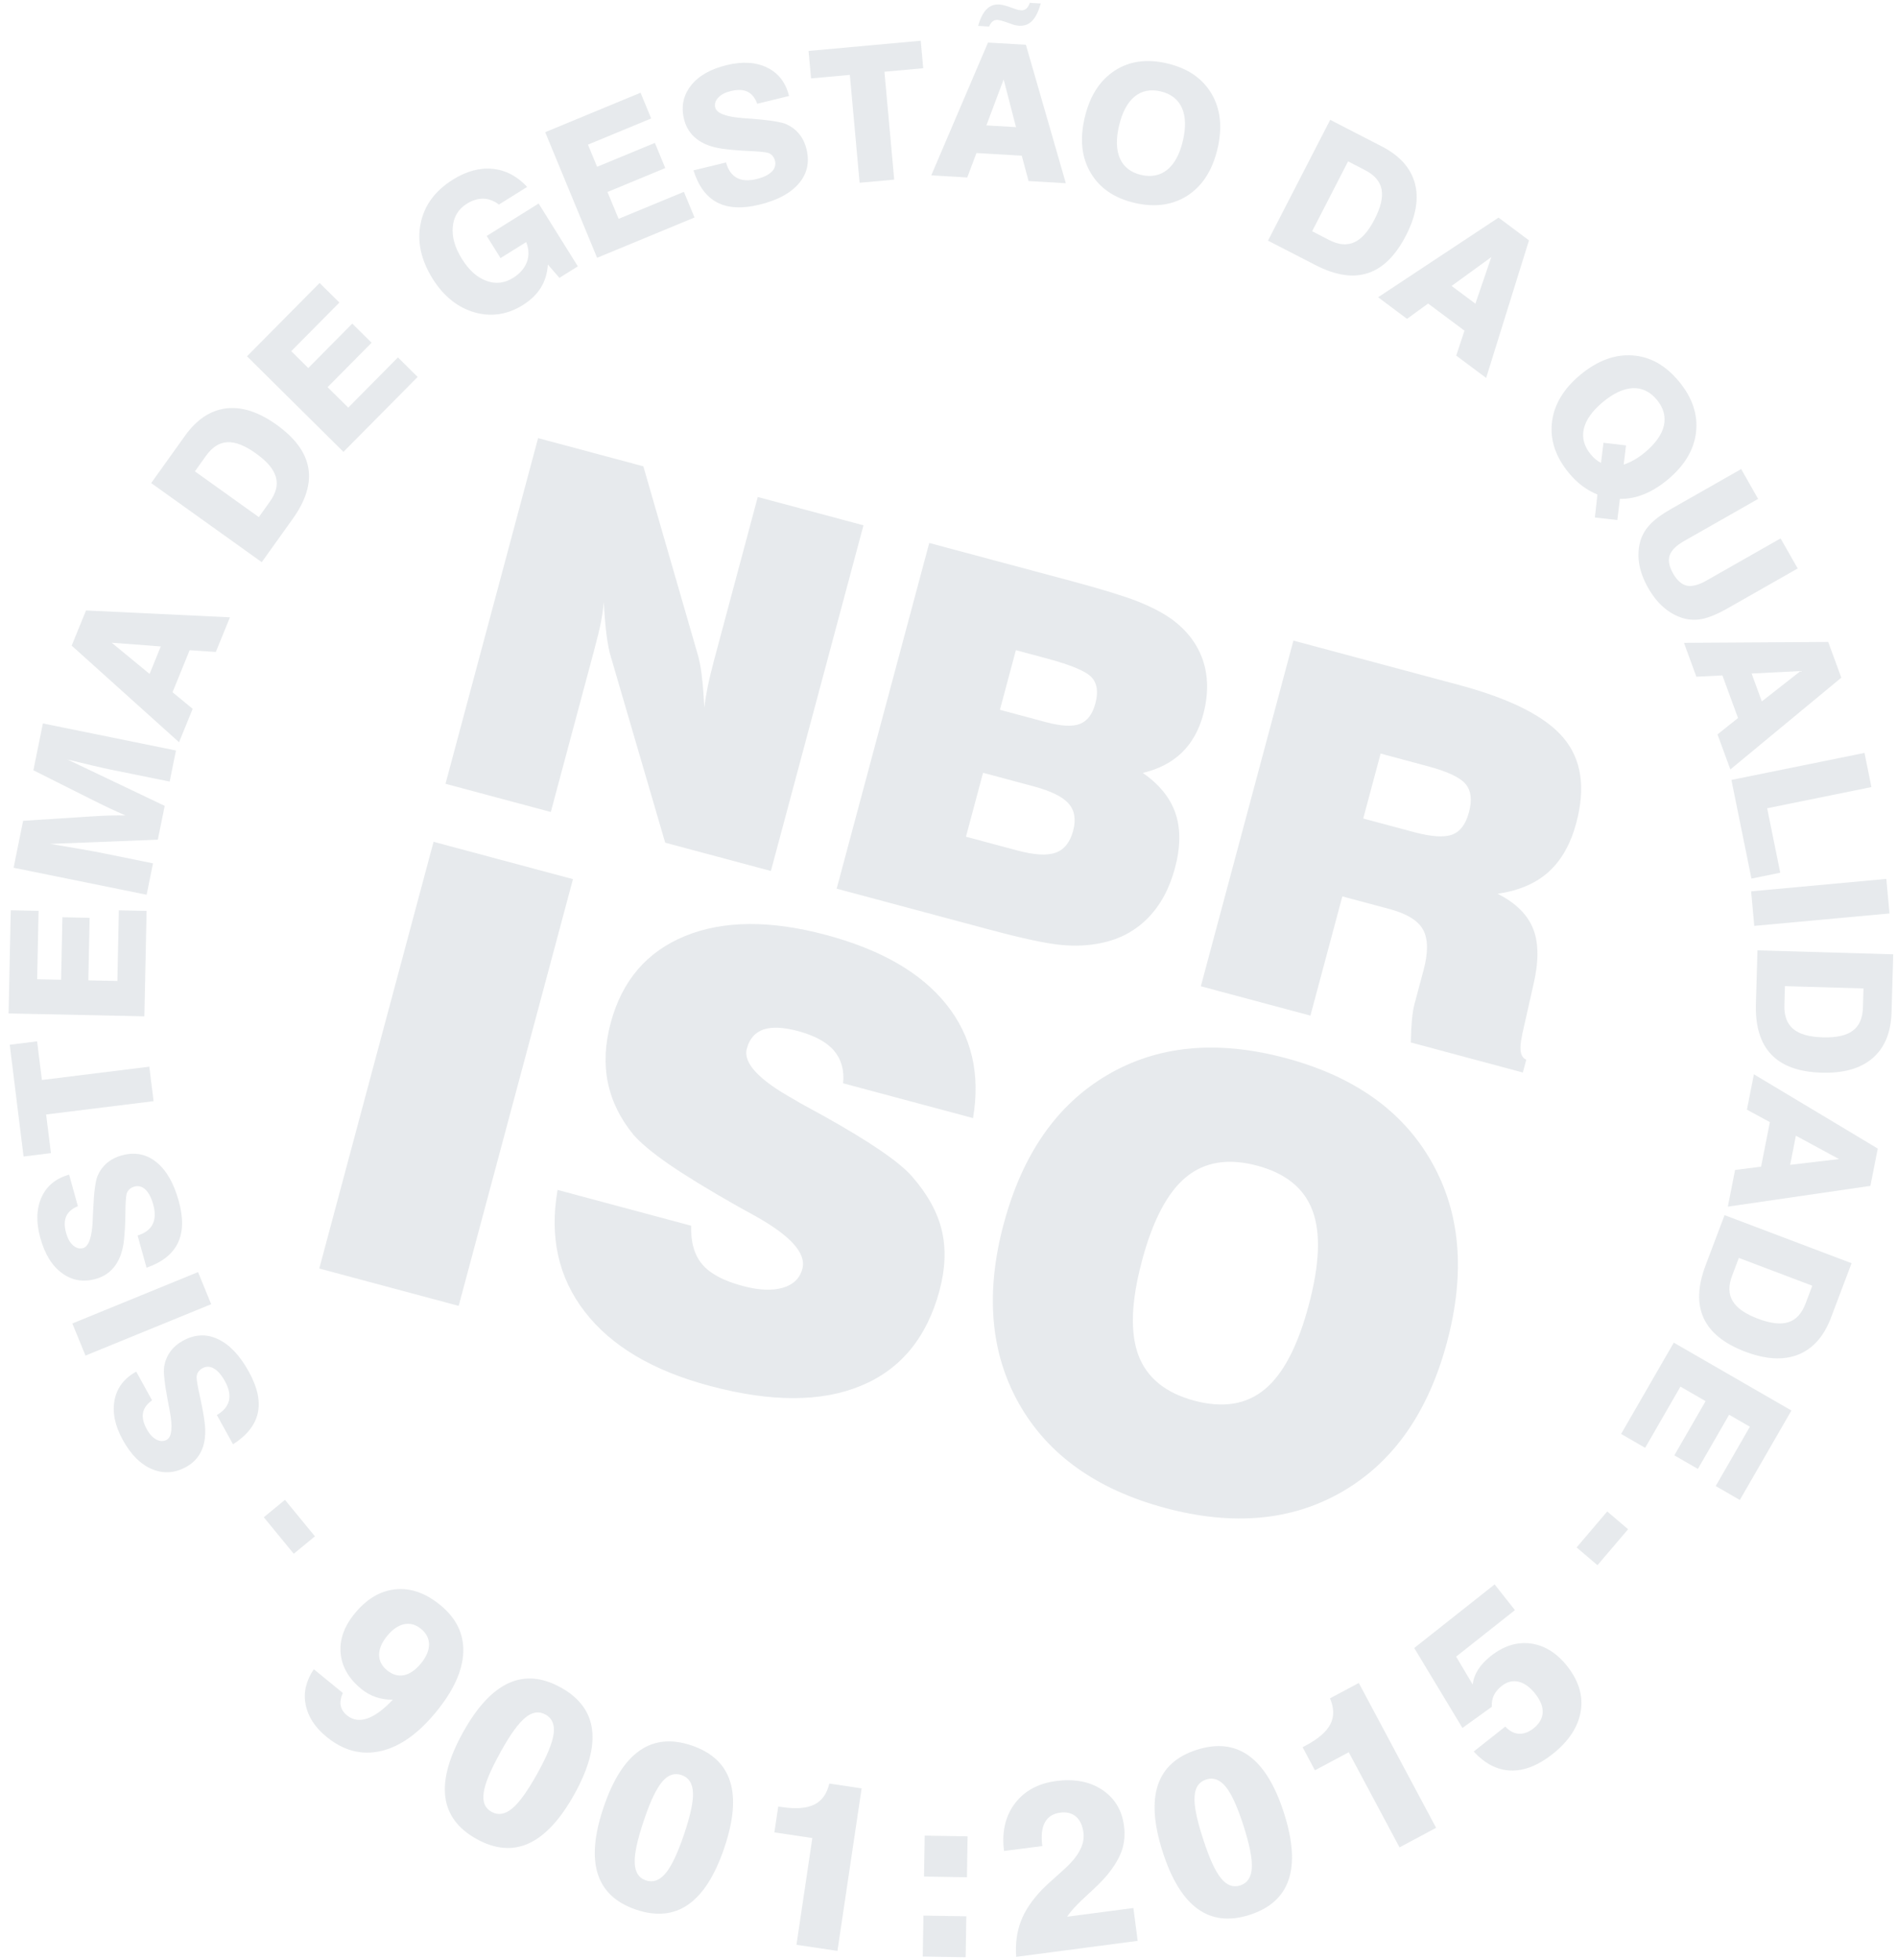 <svg width="152" height="157" viewBox="0 0 152 157" fill="none" xmlns="http://www.w3.org/2000/svg">
<g opacity="0.8">
<path d="M25.234 123.053L23.537 124.447L21.137 121.524L22.834 120.13L25.234 123.053Z" fill="#E1E5E8"/>
<path d="M17.382 113.337C18.45 112.705 18.667 111.794 18.023 110.627C17.477 109.637 16.819 109.256 16.224 109.585C15.922 109.752 15.748 110.025 15.754 110.325C15.754 110.551 15.843 111.068 16.024 111.873C16.204 112.679 16.326 113.369 16.398 113.945C16.612 115.615 16.106 116.842 14.912 117.496C13.998 117.999 13.087 118.055 12.17 117.667C11.259 117.282 10.483 116.503 9.839 115.332C9.207 114.188 8.99 113.116 9.181 112.133C9.372 111.15 9.95 110.394 10.917 109.861L12.183 112.159C11.354 112.751 11.22 113.491 11.762 114.474C11.979 114.869 12.232 115.145 12.528 115.3C12.824 115.454 13.101 115.464 13.354 115.326C13.775 115.092 13.854 114.29 13.584 112.912C13.538 112.659 13.502 112.468 13.472 112.34L13.452 112.225C13.179 110.798 13.084 109.871 13.156 109.437C13.314 108.546 13.824 107.845 14.652 107.388C15.603 106.865 16.543 106.819 17.464 107.257C18.398 107.694 19.223 108.565 19.947 109.881C21.314 112.36 20.893 114.26 18.671 115.681L17.378 113.337H17.382Z" fill="#E1E5E8"/>
<path d="M16.925 104.458L6.85 108.575L5.797 106.004L15.869 101.887L16.921 104.458H16.925Z" fill="#E1E5E8"/>
<path d="M11.026 98.957C12.213 98.589 12.63 97.751 12.275 96.468C11.973 95.38 11.42 94.857 10.766 95.041C10.431 95.133 10.204 95.36 10.138 95.653C10.085 95.873 10.052 96.396 10.046 97.221C10.039 98.046 9.993 98.747 9.934 99.322C9.756 100.999 8.98 102.074 7.672 102.436C6.669 102.716 5.765 102.561 4.966 101.969C4.166 101.387 3.591 100.45 3.233 99.161C2.881 97.902 2.917 96.81 3.328 95.896C3.739 94.982 4.479 94.38 5.538 94.084L6.241 96.613C5.298 96.998 4.998 97.688 5.301 98.77C5.423 99.204 5.603 99.529 5.857 99.75C6.11 99.97 6.376 100.042 6.652 99.967C7.116 99.838 7.379 99.076 7.432 97.672C7.445 97.415 7.451 97.221 7.455 97.09L7.461 96.975C7.524 95.521 7.645 94.6 7.813 94.193C8.171 93.364 8.829 92.799 9.74 92.545C10.786 92.253 11.71 92.427 12.509 93.065C13.318 93.706 13.919 94.742 14.32 96.189C15.08 98.915 14.232 100.67 11.742 101.538L11.026 98.961V98.957Z" fill="#E1E5E8"/>
<path d="M12.302 88.198L3.696 89.264L4.081 92.358L1.888 92.631L0.78 83.68L2.973 83.407L3.358 86.502L11.963 85.436L12.305 88.198H12.302Z" fill="#E1E5E8"/>
<path d="M11.565 81.402L0.688 81.171L0.862 72.908L3.091 72.954L2.976 78.436L4.896 78.475L5.002 73.467L7.182 73.513L7.077 78.521L9.405 78.57L9.523 72.912L11.746 72.958L11.568 81.398L11.565 81.402Z" fill="#E1E5E8"/>
<path d="M11.752 71.665L1.089 69.502L1.852 65.743L7.33 65.391C8.3 65.326 9.204 65.296 10.052 65.312C9.22 64.954 8.333 64.533 7.3 64.014L2.674 61.696L3.437 57.944L14.1 60.111L13.594 62.6L8.865 61.64C8.198 61.505 6.961 61.215 5.403 60.831L13.196 64.546L12.647 67.253L4.028 67.591C4.985 67.749 5.837 67.897 6.593 68.029C7.359 68.16 7.945 68.272 8.372 68.361L12.259 69.15L11.749 71.662L11.752 71.665Z" fill="#E1E5E8"/>
<path d="M5.742 51.713L6.892 48.895L18.424 49.444L17.293 52.216L15.195 52.078L13.824 55.445L15.438 56.773L14.347 59.45L5.745 51.713H5.742ZM11.986 53.978L12.883 51.775L8.951 51.479L11.986 53.978Z" fill="#E1E5E8"/>
<path d="M20.969 45.024L12.114 38.691L14.82 34.91C15.757 33.598 16.856 32.868 18.122 32.71C19.384 32.559 20.732 32.996 22.163 34.022C25.119 36.136 25.55 38.626 23.465 41.542L20.972 45.028L20.969 45.024ZM20.739 41.417L21.62 40.184C22.623 38.783 22.274 37.58 20.512 36.321C18.74 35.051 17.5 35.12 16.497 36.521L15.616 37.754L20.739 41.417Z" fill="#E1E5E8"/>
<path d="M27.523 36.196L19.792 28.538L25.609 22.665L27.194 24.233L23.337 28.127L24.701 29.478L28.226 25.92L29.775 27.452L26.25 31.01L27.904 32.648L31.886 28.626L33.464 30.191L27.523 36.189V36.196Z" fill="#E1E5E8"/>
<path d="M44.828 22.26L43.898 21.188C43.809 22.596 43.158 23.645 41.879 24.444C40.682 25.19 39.38 25.394 38.074 25.032C36.723 24.667 35.549 23.737 34.674 22.339C33.731 20.83 33.408 19.35 33.704 17.9C33.994 16.457 34.855 15.283 36.292 14.385C37.377 13.708 38.433 13.422 39.482 13.524C40.524 13.632 41.441 14.112 42.24 14.97L39.978 16.384C39.179 15.776 38.298 15.76 37.404 16.319C36.726 16.743 36.355 17.358 36.279 18.17C36.203 18.982 36.45 19.84 37.019 20.748C37.578 21.645 38.229 22.224 38.969 22.491C39.709 22.77 40.425 22.688 41.112 22.257C42.214 21.57 42.612 20.501 42.161 19.39L40.106 20.672L38.998 18.9L43.158 16.302L46.301 21.333L44.822 22.257L44.828 22.26Z" fill="#E1E5E8"/>
<path d="M47.843 20.646L43.684 10.587L51.326 7.427L52.177 9.489L47.11 11.584L47.843 13.359L52.473 11.445L53.305 13.461L48.675 15.378L49.566 17.529L54.798 15.365L55.65 17.42L47.843 20.649V20.646Z" fill="#E1E5E8"/>
<path d="M58.175 13.011C58.504 14.208 59.326 14.655 60.618 14.342C61.716 14.076 62.256 13.543 62.098 12.882C62.016 12.544 61.798 12.307 61.506 12.235C61.286 12.175 60.766 12.126 59.944 12.09C59.122 12.054 58.422 11.988 57.846 11.906C56.179 11.672 55.13 10.864 54.808 9.542C54.561 8.529 54.749 7.634 55.364 6.852C55.972 6.073 56.929 5.53 58.228 5.214C59.5 4.905 60.589 4.978 61.486 5.422C62.384 5.865 62.962 6.622 63.222 7.69L60.674 8.309C60.322 7.352 59.642 7.029 58.55 7.296C58.112 7.401 57.78 7.572 57.55 7.819C57.32 8.065 57.241 8.328 57.307 8.608C57.419 9.075 58.175 9.364 59.576 9.463C59.832 9.486 60.026 9.499 60.158 9.505L60.273 9.515C61.723 9.627 62.64 9.778 63.041 9.963C63.857 10.351 64.4 11.025 64.623 11.942C64.88 12.998 64.676 13.915 64.011 14.691C63.344 15.477 62.288 16.046 60.828 16.398C58.08 17.065 56.353 16.161 55.567 13.645L58.165 13.014L58.175 13.011Z" fill="#E1E5E8"/>
<path d="M68.878 14.638L68.095 5.997L64.988 6.28L64.787 4.08L73.774 3.264L73.975 5.464L70.867 5.747L71.65 14.388L68.875 14.638H68.878Z" fill="#E1E5E8"/>
<path d="M79.163 3.409L82.202 3.587L85.401 14.675L82.415 14.5L81.87 12.471L78.239 12.258L77.503 14.214L74.619 14.046L79.163 3.412V3.409ZM83.395 0.282C83.024 1.561 82.498 2.11 81.669 2.061C81.455 2.048 81.281 2.015 81.107 1.946L80.446 1.716C80.222 1.643 80.061 1.604 79.949 1.597C79.624 1.578 79.417 1.745 79.252 2.127L78.374 2.074C78.719 0.858 79.262 0.312 80.064 0.361C80.265 0.374 80.475 0.423 80.729 0.502L81.409 0.742C81.524 0.785 81.656 0.815 81.827 0.825C82.152 0.844 82.379 0.634 82.514 0.229L83.392 0.282H83.395ZM79.035 10.045L81.409 10.183L80.419 6.365L79.035 10.045Z" fill="#E1E5E8"/>
<path d="M89.304 5.668C90.488 4.892 91.895 4.698 93.526 5.08C95.16 5.464 96.344 6.273 97.074 7.5C97.798 8.726 97.959 10.199 97.554 11.919C97.15 13.639 96.347 14.885 95.157 15.661C93.957 16.434 92.537 16.631 90.906 16.25C89.271 15.865 88.104 15.059 87.387 13.836C86.664 12.61 86.509 11.14 86.914 9.42C87.318 7.7 88.114 6.444 89.308 5.668H89.304ZM91.428 14.01C93.076 14.398 94.276 13.425 94.782 11.268C95.289 9.117 94.647 7.707 93 7.319C91.359 6.934 90.176 7.907 89.666 10.065C89.156 12.222 89.788 13.622 91.425 14.01H91.428Z" fill="#E1E5E8"/>
<path d="M101.602 19.271L106.584 9.598L110.714 11.725C112.144 12.461 113.028 13.441 113.367 14.671C113.699 15.898 113.462 17.295 112.657 18.86C110.993 22.093 108.596 22.875 105.41 21.234L101.602 19.275V19.271ZM105.137 18.522L106.482 19.215C108.011 20.005 109.152 19.485 110.141 17.561C111.138 15.625 110.891 14.408 109.362 13.619L108.017 12.925L105.137 18.522Z" fill="#E1E5E8"/>
<path d="M120.072 17.43L122.512 19.252L119.079 30.27L116.682 28.482L117.343 26.486L114.429 24.312L112.739 25.539L110.424 23.809L120.072 17.43ZM116.31 22.901L118.217 24.325L119.493 20.593L116.313 22.901H116.31Z" fill="#E1E5E8"/>
<path d="M128 39.609C127.135 39.26 126.385 38.701 125.711 37.886C124.636 36.587 124.189 35.232 124.353 33.822C124.517 32.411 125.28 31.138 126.638 30.011C128 28.886 129.394 28.366 130.811 28.468C132.225 28.564 133.461 29.261 134.53 30.553C135.599 31.845 136.059 33.2 135.898 34.621C135.733 36.031 134.971 37.304 133.616 38.425C132.347 39.477 131.058 39.984 129.798 39.954L129.591 41.651L127.792 41.45L127.996 39.612L128 39.609ZM128.48 35.462L130.288 35.676L130.101 37.212C130.663 37.024 131.229 36.709 131.781 36.252C133.494 34.834 133.846 33.335 132.758 32.02C131.682 30.721 130.15 30.78 128.443 32.194C126.734 33.608 126.385 35.097 127.464 36.4C127.713 36.702 127.996 36.929 128.282 37.077L128.483 35.462H128.48Z" fill="#E1E5E8"/>
<path d="M139.518 37.577L140.873 39.961L134.964 43.321C134.316 43.689 133.922 44.074 133.787 44.482C133.649 44.883 133.737 45.37 134.063 45.939C134.382 46.498 134.753 46.82 135.168 46.909C135.582 46.997 136.115 46.856 136.763 46.484L142.671 43.124L144.043 45.531L138.423 48.727C137.634 49.177 136.953 49.46 136.398 49.572C135.842 49.684 135.296 49.654 134.767 49.486C133.668 49.125 132.767 48.329 132.06 47.089C131.357 45.85 131.133 44.666 131.383 43.538C131.505 42.992 131.765 42.506 132.149 42.075C132.527 41.648 133.113 41.213 133.895 40.766L139.515 37.57L139.518 37.577Z" fill="#E1E5E8"/>
<path d="M146.489 51.42L147.538 54.277L138.647 61.63L137.618 58.822L139.262 57.51L138.009 54.096L135.924 54.202L134.931 51.489L146.492 51.417L146.489 51.42ZM140.35 53.945L141.169 56.178L144.273 53.748L140.347 53.945H140.35Z" fill="#E1E5E8"/>
<path d="M138.732 62.468L149.396 60.305L149.951 63.04L141.596 64.737L142.645 69.9L140.337 70.37L138.732 62.472V62.468Z" fill="#E1E5E8"/>
<path d="M140.311 71.392L151.145 70.396L151.398 73.162L140.564 74.158L140.311 71.392Z" fill="#E1E5E8"/>
<path d="M140.82 76.118L151.698 76.436L151.563 81.083C151.517 82.694 151.014 83.914 150.05 84.749C149.087 85.578 147.722 85.969 145.966 85.916C142.333 85.811 140.59 83.986 140.695 80.402L140.82 76.118ZM143.02 78.985L142.977 80.497C142.928 82.217 143.888 83.023 146.052 83.085C148.232 83.148 149.222 82.401 149.271 80.681L149.314 79.169L143.02 78.985Z" fill="#E1E5E8"/>
<path d="M150.458 91.996L149.869 94.982L138.446 96.646L139.025 93.709L141.11 93.443L141.813 89.875L139.975 88.879L140.534 86.045L150.455 91.993L150.458 91.996ZM143.898 90.964L143.438 93.298L147.354 92.835L143.898 90.964Z" fill="#E1E5E8"/>
<path d="M138.183 97.326L148.36 101.177L146.716 105.524C146.147 107.03 145.276 108.02 144.092 108.496C142.911 108.967 141.494 108.888 139.85 108.266C136.45 106.98 135.398 104.685 136.667 101.335L138.183 97.326ZM139.327 100.753L138.791 102.17C138.183 103.781 138.828 104.853 140.85 105.619C142.888 106.389 144.069 106.007 144.677 104.396L145.213 102.979L139.327 100.753Z" fill="#E1E5E8"/>
<path d="M134.109 107.536L143.54 112.975L139.406 120.14L137.473 119.025L140.212 114.274L138.548 113.313L136.046 117.654L134.158 116.565L136.664 112.225L134.648 111.061L131.82 115.964L129.894 114.852L134.116 107.536H134.109Z" fill="#E1E5E8"/>
<path d="M128.782 121.06L130.453 122.484L128 125.365L126.329 123.941L128.782 121.06Z" fill="#E1E5E8"/>
<path d="M27.47 135.591C27.131 136.36 27.24 136.933 27.808 137.396C28.733 138.149 29.992 137.712 31.475 136.137C30.502 136.147 29.653 135.851 28.953 135.279C27.943 134.453 27.391 133.496 27.296 132.421C27.194 131.339 27.569 130.274 28.423 129.232C29.377 128.064 30.472 127.417 31.692 127.295C32.912 127.173 34.105 127.597 35.273 128.551C36.555 129.6 37.173 130.863 37.121 132.336C37.065 133.819 36.341 135.407 34.95 137.107C33.517 138.859 32.034 139.908 30.502 140.254C28.969 140.599 27.519 140.221 26.165 139.113C25.227 138.346 24.672 137.482 24.488 136.515C24.303 135.548 24.527 134.611 25.145 133.697L27.467 135.594L27.47 135.591ZM31.018 131.034C30.163 132.079 30.16 133.085 31.018 133.786C31.889 134.499 32.862 134.295 33.74 133.22C34.589 132.181 34.592 131.162 33.734 130.461C32.889 129.771 31.886 129.971 31.018 131.03V131.034Z" fill="#E1E5E8"/>
<path d="M44.93 135.154C47.916 136.814 48.274 139.655 46.025 143.703C43.766 147.764 41.168 148.951 38.179 147.29C35.21 145.64 34.845 142.805 37.104 138.744C39.353 134.7 41.958 133.506 44.927 135.157L44.93 135.154ZM40.077 140.392C39.294 141.799 38.85 142.864 38.758 143.588C38.65 144.318 38.857 144.827 39.386 145.12C39.916 145.413 40.465 145.327 41.04 144.847C41.612 144.377 42.283 143.44 43.056 142.046C43.825 140.661 44.263 139.606 44.361 138.873C44.46 138.139 44.246 137.626 43.717 137.33C43.187 137.038 42.655 137.113 42.106 137.564C41.547 138.011 40.905 138.899 40.166 140.224L40.074 140.388L40.077 140.392Z" fill="#E1E5E8"/>
<path d="M55.423 139.806C58.658 140.905 59.52 143.637 58.03 148.017C56.537 152.417 54.193 154.048 50.957 152.949C47.738 151.854 46.873 149.135 48.37 144.735C49.859 140.352 52.207 138.711 55.423 139.806ZM51.585 145.83C51.066 147.356 50.823 148.481 50.859 149.214C50.885 149.95 51.178 150.414 51.75 150.608C52.322 150.802 52.848 150.618 53.328 150.043C53.805 149.477 54.298 148.435 54.808 146.929C55.318 145.429 55.561 144.311 55.525 143.575C55.492 142.835 55.186 142.368 54.614 142.174C54.042 141.98 53.532 142.151 53.072 142.693C52.605 143.233 52.128 144.222 51.641 145.659L51.582 145.837L51.585 145.83Z" fill="#E1E5E8"/>
<path d="M63.818 155.767L65.09 147.218L62.048 146.764L62.358 144.693L62.624 144.732C64.899 145.071 66.057 144.499 66.451 142.855L69.039 143.239L67.102 156.257L63.814 155.767H63.818Z" fill="#E1E5E8"/>
<path d="M73.939 156.708L73.991 153.429L77.427 153.485L77.375 156.764L73.939 156.708ZM74.04 150.302L74.093 147.024L77.529 147.08L77.477 150.358L74.04 150.302Z" fill="#E1E5E8"/>
<path d="M81.422 156.731C81.35 155.669 81.478 154.715 81.807 153.863C82.129 153.022 82.695 152.18 83.504 151.338C83.76 151.078 84.145 150.72 84.678 150.253C85.201 149.789 85.575 149.441 85.806 149.194C86.588 148.349 86.914 147.557 86.812 146.771C86.66 145.626 85.983 145.048 84.951 145.183C83.796 145.334 83.303 146.235 83.517 147.859L80.449 148.254C80.258 146.738 80.551 145.469 81.311 144.459C82.07 143.45 83.175 142.841 84.632 142.651C86.082 142.46 87.315 142.693 88.311 143.351C89.311 144.019 89.896 144.975 90.061 146.228C90.153 146.929 90.097 147.586 89.896 148.195C89.686 148.813 89.294 149.477 88.703 150.194C88.403 150.562 87.864 151.101 87.101 151.795C86.338 152.486 85.802 153.064 85.506 153.518L90.814 152.821L91.159 155.452L81.419 156.734L81.422 156.731Z" fill="#E1E5E8"/>
<path d="M95.887 140.152C99.142 139.109 101.461 140.79 102.875 145.196C104.295 149.618 103.384 152.328 100.129 153.37C96.893 154.409 94.575 152.736 93.158 148.313C91.744 143.907 92.652 141.191 95.887 140.152ZM96.394 147.274C96.887 148.806 97.36 149.858 97.824 150.424C98.284 150.999 98.797 151.197 99.373 151.013C99.948 150.828 100.26 150.365 100.303 149.618C100.349 148.878 100.126 147.751 99.639 146.235C99.156 144.729 98.685 143.686 98.215 143.111C97.745 142.536 97.225 142.345 96.65 142.529C96.075 142.713 95.766 143.154 95.719 143.864C95.664 144.578 95.874 145.653 96.338 147.1L96.394 147.277V147.274Z" fill="#E1E5E8"/>
<path d="M112.141 147.968L108.07 140.346L105.36 141.792L104.374 139.945L104.611 139.816C106.64 138.734 107.228 137.584 106.567 136.028L108.875 134.795L115.07 146.399L112.137 147.964L112.141 147.968Z" fill="#E1E5E8"/>
<path d="M117.181 138.402L113.318 131.997L119.759 126.904L121.387 128.962L116.675 132.687L118.003 134.923C118.096 134.092 118.576 133.332 119.457 132.635C120.479 131.826 121.545 131.494 122.656 131.635C123.764 131.79 124.741 132.395 125.579 133.457C126.503 134.624 126.865 135.834 126.655 137.084C126.444 138.333 125.691 139.471 124.399 140.494C122.084 142.325 119.871 142.246 118.086 140.286L120.614 138.287C121.259 139.001 122.087 139.057 122.87 138.439C123.804 137.699 123.86 136.732 123.011 135.657C122.173 134.598 121.18 134.361 120.332 135.032C119.746 135.496 119.493 136.028 119.539 136.702L117.178 138.402H117.181Z" fill="#E1E5E8"/>
<path d="M35.697 62.777L43.115 35.091L51.549 37.35L55.873 52.308C56.011 52.739 56.133 53.321 56.225 54.054C56.317 54.794 56.383 55.672 56.435 56.688C56.488 56.178 56.584 55.626 56.702 55.027C56.82 54.432 56.995 53.709 57.218 52.867L60.717 39.806L69.187 42.075L61.769 69.761L53.299 67.493L48.952 52.627C48.813 52.193 48.695 51.588 48.596 50.825C48.501 50.055 48.429 49.191 48.379 48.221C48.337 48.74 48.258 49.263 48.156 49.806C48.051 50.348 47.87 51.104 47.61 52.068L44.134 65.036L35.7 62.777H35.697ZM77.398 67.016L81.511 68.117C82.879 68.482 83.902 68.545 84.586 68.295C85.27 68.052 85.737 67.47 85.983 66.552C86.23 65.635 86.108 64.908 85.621 64.359C85.141 63.81 84.198 63.353 82.807 62.978L78.769 61.896L77.398 67.019V67.016ZM80.124 56.852L83.787 57.835C85.013 58.164 85.927 58.217 86.526 57.983C87.124 57.753 87.538 57.211 87.769 56.342C88.015 55.425 87.913 54.731 87.463 54.245C87.016 53.761 85.815 53.258 83.862 52.735L81.399 52.074L80.12 56.849L80.124 56.852ZM67.04 71.175L74.458 43.489L85.812 46.53C88.252 47.185 90.018 47.727 91.103 48.148C92.185 48.576 93.086 49.036 93.812 49.542C95.078 50.447 95.927 51.555 96.38 52.867C96.824 54.182 96.834 55.635 96.41 57.227C96.075 58.476 95.506 59.496 94.697 60.282C93.888 61.061 92.842 61.607 91.567 61.906C92.895 62.827 93.769 63.905 94.19 65.148C94.608 66.388 94.595 67.851 94.144 69.531C93.704 71.175 92.984 72.507 91.971 73.536C90.968 74.559 89.722 75.223 88.245 75.529C87.246 75.743 86.151 75.795 84.98 75.68C83.8 75.565 81.909 75.161 79.295 74.46L67.043 71.179L67.04 71.175ZM109.231 65.559L113.268 66.641C114.686 67.022 115.715 67.091 116.356 66.848C116.997 66.615 117.444 66.019 117.701 65.063C117.964 64.079 117.875 63.33 117.438 62.804C117.001 62.274 116.001 61.801 114.436 61.38L110.625 60.357L109.231 65.556V65.559ZM96.219 78.995L103.637 51.308L116.882 54.856C121.035 55.968 123.833 57.385 125.274 59.098C126.72 60.811 127.059 63.083 126.3 65.921C125.846 67.608 125.106 68.916 124.08 69.837C123.054 70.761 121.696 71.337 119.999 71.586C121.459 72.323 122.41 73.27 122.854 74.414C123.304 75.558 123.297 77.064 122.854 78.932L121.972 82.832C121.966 82.858 121.962 82.891 121.962 82.924C121.706 84.039 121.821 84.686 122.295 84.871L122.018 85.903L113.042 83.496C113.055 82.783 113.088 82.174 113.137 81.658C113.186 81.142 113.249 80.747 113.324 80.471L114.064 77.706C114.446 76.282 114.433 75.197 114.025 74.464C113.624 73.73 112.726 73.181 111.332 72.806L107.557 71.797L104.999 81.346L96.219 78.995Z" fill="#E1E5E8"/>
<path d="M25.582 101.601L34.74 67.424L45.91 70.416L36.752 104.593L25.582 101.601ZM44.684 95.307L55.38 98.175C55.34 99.49 55.633 100.519 56.268 101.266C56.892 102.009 57.978 102.591 59.507 102.998C60.782 103.34 61.854 103.39 62.703 103.15C63.558 102.903 64.084 102.4 64.291 101.624C64.623 100.388 63.354 98.977 60.486 97.379C59.908 97.063 59.467 96.817 59.161 96.649C56.817 95.324 54.972 94.193 53.614 93.262C52.266 92.332 51.319 91.532 50.76 90.891C49.698 89.596 49.011 88.198 48.705 86.706C48.399 85.213 48.478 83.621 48.932 81.934C49.839 78.544 51.829 76.223 54.9 74.967C57.968 73.717 61.736 73.691 66.205 74.888C70.601 76.065 73.807 77.919 75.829 80.448C77.851 82.977 78.568 86.012 77.966 89.553L67.556 86.765C67.661 85.713 67.408 84.841 66.829 84.157C66.244 83.467 65.277 82.944 63.946 82.585C62.772 82.273 61.851 82.227 61.167 82.46C60.493 82.697 60.049 83.207 59.839 83.999C59.536 85.124 60.779 86.475 63.581 88.034C63.827 88.185 64.011 88.294 64.136 88.363C64.544 88.583 65.159 88.925 65.988 89.376C69.694 91.447 72.051 93.055 73.057 94.206C74.3 95.617 75.103 97.057 75.458 98.526C75.809 99.996 75.75 101.611 75.283 103.354C74.271 107.132 72.169 109.677 68.99 110.992C65.807 112.314 61.756 112.314 56.83 110.992C52.292 109.775 48.965 107.799 46.854 105.06C44.743 102.328 44.016 99.079 44.677 95.307H44.684ZM91.504 100.983C90.636 104.222 90.541 106.737 91.218 108.549C91.899 110.354 93.388 111.567 95.693 112.186C97.992 112.801 99.872 112.498 101.346 111.272C102.819 110.052 103.986 107.819 104.857 104.564C105.732 101.298 105.84 98.773 105.173 96.981C104.509 95.182 103.032 93.979 100.734 93.364C98.429 92.746 96.528 93.052 95.039 94.275C93.546 95.505 92.369 97.737 91.501 100.986L91.504 100.983ZM80.429 98.007C81.922 92.437 84.691 88.468 88.732 86.1C92.773 83.726 97.544 83.282 103.036 84.752C108.51 86.219 112.404 88.987 114.709 93.062C117.024 97.129 117.431 101.95 115.938 107.52C114.449 113.073 111.687 117.046 107.646 119.42C103.614 121.794 98.853 122.251 93.378 120.784C87.887 119.314 83.981 116.533 81.666 112.459C79.354 108.384 78.94 103.561 80.426 98.007H80.429Z" fill="#E1E5E8"/>
</g>
</svg>
